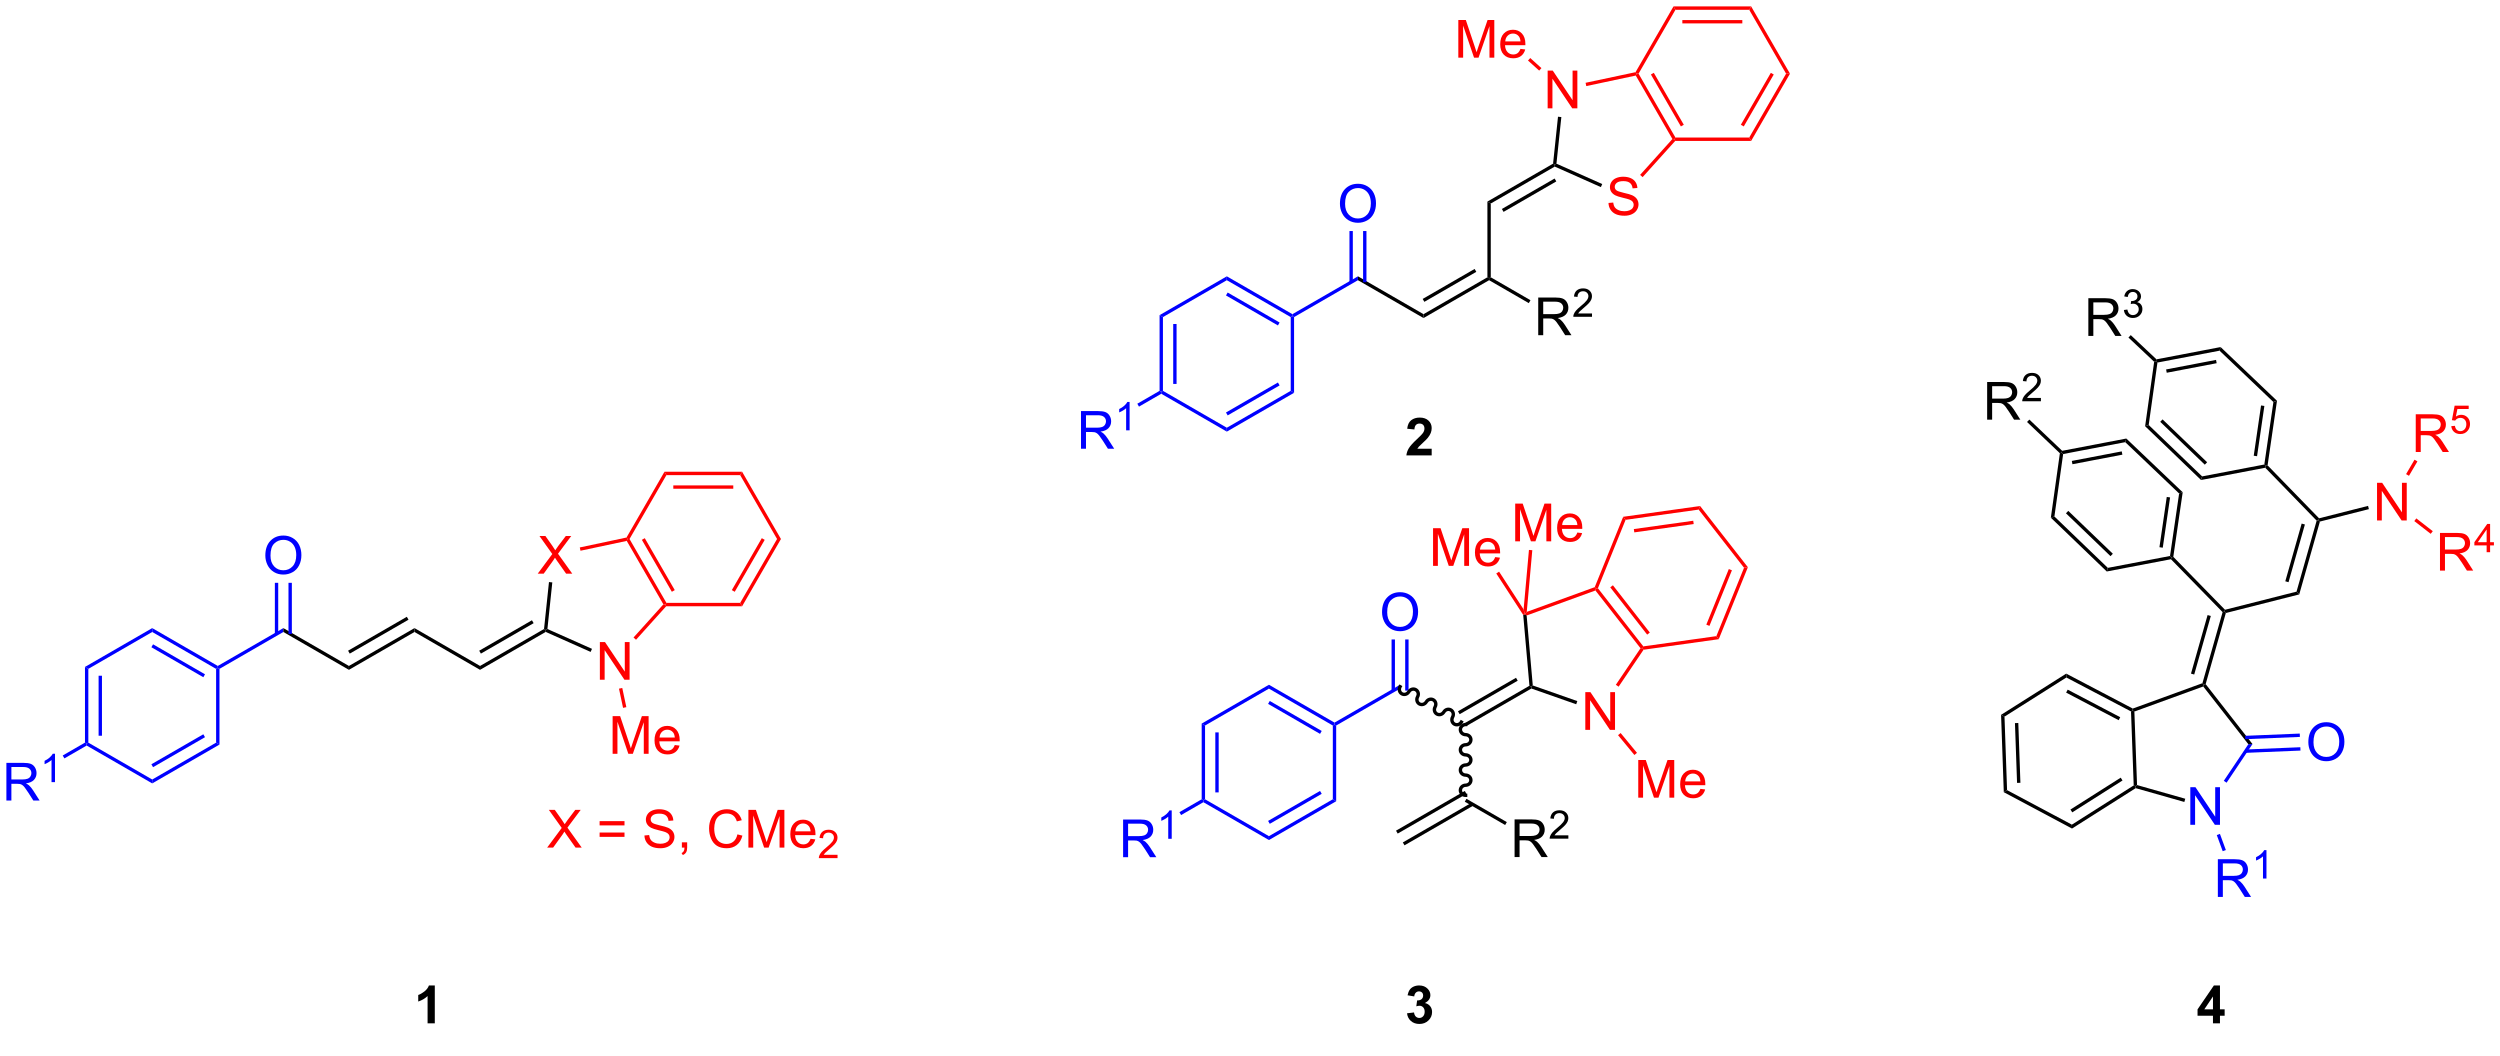 <?xml version="1.0" encoding="UTF-8"?>
<!DOCTYPE svg PUBLIC '-//W3C//DTD SVG 1.0//EN'
          'http://www.w3.org/TR/2001/REC-SVG-20010904/DTD/svg10.dtd'>
<svg stroke-dasharray="none" shape-rendering="auto" xmlns="http://www.w3.org/2000/svg" font-family="'Dialog'" text-rendering="auto" width="90" fill-opacity="1" color-interpolation="auto" color-rendering="auto" preserveAspectRatio="xMidYMid meet" font-size="12px" viewBox="0 0 90 38" fill="black" xmlns:xlink="http://www.w3.org/1999/xlink" stroke="black" image-rendering="auto" stroke-miterlimit="10" stroke-linecap="square" stroke-linejoin="miter" font-style="normal" stroke-width="1" height="38" stroke-dashoffset="0" font-weight="normal" stroke-opacity="1"
><!--Generated by the Batik Graphics2D SVG Generator--><defs id="genericDefs"
  /><g
  ><defs id="defs1"
    ><clipPath clipPathUnits="userSpaceOnUse" id="clipPath1"
      ><path d="M3.005 0.646 L393.664 0.646 L393.664 161.629 L3.005 161.629 L3.005 0.646 Z"
      /></clipPath
      ><clipPath clipPathUnits="userSpaceOnUse" id="clipPath2"
      ><path d="M1.134 18.712 L1.134 175.219 L380.931 175.219 L380.931 18.712 Z"
      /></clipPath
    ></defs
    ><g fill="blue" transform="scale(0.23,0.23) translate(-3.005,-0.646) matrix(1.029,0,0,1.029,1.839,-18.601)" stroke="blue"
    ><path d="M334.303 144.168 L334.303 138.441 L335.081 138.441 L338.089 142.936 L338.089 138.441 L338.816 138.441 L338.816 144.168 L338.037 144.168 L335.029 139.668 L335.029 144.168 L334.303 144.168 Z" stroke="none" clip-path="url(#clipPath2)"
    /></g
    ><g fill="blue" transform="matrix(0.237,0,0,0.237,-0.269,-4.434)" stroke="blue"
    ><path d="M351.769 131.451 Q351.769 130.024 352.535 129.219 Q353.3 128.412 354.511 128.412 Q355.303 128.412 355.938 128.792 Q356.576 129.17 356.91 129.847 Q357.246 130.524 357.246 131.383 Q357.246 132.256 356.894 132.943 Q356.543 133.631 355.897 133.985 Q355.253 134.339 354.506 134.339 Q353.699 134.339 353.061 133.948 Q352.425 133.555 352.097 132.881 Q351.769 132.203 351.769 131.451 ZM352.55 131.461 Q352.55 132.498 353.105 133.094 Q353.662 133.688 354.503 133.688 Q355.358 133.688 355.91 133.086 Q356.464 132.485 356.464 131.381 Q356.464 130.68 356.227 130.159 Q355.99 129.638 355.535 129.352 Q355.082 129.063 354.514 129.063 Q353.709 129.063 353.128 129.618 Q352.55 130.17 352.55 131.461 Z" stroke="none" clip-path="url(#clipPath2)"
    /></g
    ><g fill="red" transform="matrix(0.237,0,0,0.237,-0.269,-4.434)" stroke="red"
    ><path d="M362.203 97.77 L362.203 92.044 L362.981 92.044 L365.989 96.538 L365.989 92.044 L366.716 92.044 L366.716 97.77 L365.937 97.77 L362.929 93.27 L362.929 97.77 L362.203 97.77 Z" stroke="none" clip-path="url(#clipPath2)"
    /></g
    ><g transform="matrix(0.237,0,0,0.237,-0.269,-4.434)"
    ><path d="M318.352 69.733 L318.352 64.006 L320.892 64.006 Q321.657 64.006 322.055 64.16 Q322.454 64.313 322.691 64.704 Q322.93 65.094 322.93 65.568 Q322.93 66.178 322.535 66.597 Q322.142 67.014 321.316 67.126 Q321.618 67.272 321.774 67.412 Q322.105 67.717 322.402 68.173 L323.399 69.733 L322.446 69.733 L321.688 68.54 Q321.355 68.024 321.139 67.751 Q320.925 67.477 320.756 67.368 Q320.587 67.258 320.41 67.217 Q320.282 67.188 319.988 67.188 L319.11 67.188 L319.11 69.733 L318.352 69.733 ZM319.11 66.532 L320.738 66.532 Q321.259 66.532 321.55 66.425 Q321.845 66.318 321.996 66.082 Q322.149 65.844 322.149 65.568 Q322.149 65.162 321.852 64.902 Q321.558 64.639 320.923 64.639 L319.11 64.639 L319.11 66.532 Z" stroke="none" clip-path="url(#clipPath2)"
    /></g
    ><g transform="matrix(0.237,0,0,0.237,-0.269,-4.434)"
    ><path d="M323.752 65.798 L324.279 65.727 Q324.371 66.177 324.587 66.374 Q324.806 66.571 325.121 66.571 Q325.492 66.571 325.748 66.313 Q326.005 66.055 326.005 65.675 Q326.005 65.311 325.767 65.077 Q325.531 64.841 325.164 64.841 Q325.015 64.841 324.793 64.899 L324.851 64.436 Q324.904 64.442 324.935 64.442 Q325.273 64.442 325.543 64.266 Q325.812 64.091 325.812 63.724 Q325.812 63.434 325.615 63.245 Q325.419 63.054 325.109 63.054 Q324.8 63.054 324.595 63.247 Q324.39 63.44 324.332 63.827 L323.804 63.733 Q323.902 63.202 324.244 62.911 Q324.587 62.62 325.097 62.62 Q325.449 62.62 325.744 62.77 Q326.041 62.921 326.197 63.182 Q326.353 63.442 326.353 63.735 Q326.353 64.014 326.203 64.243 Q326.054 64.472 325.761 64.606 Q326.142 64.694 326.353 64.972 Q326.564 65.247 326.564 65.663 Q326.564 66.225 326.154 66.618 Q325.744 67.009 325.117 67.009 Q324.552 67.009 324.177 66.673 Q323.804 66.335 323.752 65.798 Z" stroke="none" clip-path="url(#clipPath2)"
    /></g
    ><g transform="matrix(0.237,0,0,0.237,-0.269,-4.434)"
    ><path d="M329.626 82.415 L329.272 82.782 L336.041 89.292 L336.395 88.924 L329.626 82.415 ZM327.519 83.266 L326.977 83.453 L335.471 91.622 L335.635 91.072 L327.519 83.266 Z" stroke="none" clip-path="url(#clipPath2)"
    /></g
    ><g transform="matrix(0.237,0,0,0.237,-0.269,-4.434)"
    ><path d="M345.082 89.267 L335.635 91.072 L335.471 91.622 L345.221 89.76 L345.308 89.484 L345.082 89.267 Z" stroke="none" clip-path="url(#clipPath2)"
    /></g
    ><g transform="matrix(0.237,0,0,0.237,-0.269,-4.434)"
    ><path d="M345.579 89.396 L345.308 89.484 L345.082 89.267 L346.463 79.773 L347.006 79.586 ZM343.979 88.007 L345.09 80.372 L344.585 80.298 L343.474 87.934 Z" stroke="none" clip-path="url(#clipPath2)"
    /></g
    ><g transform="matrix(0.237,0,0,0.237,-0.269,-4.434)"
    ><path d="M347.006 79.586 L346.463 79.773 L338.281 71.977 L338.443 71.427 Z" stroke="none" clip-path="url(#clipPath2)"
    /></g
    ><g transform="matrix(0.237,0,0,0.237,-0.269,-4.434)"
    ><path d="M338.443 71.427 L338.281 71.977 L328.848 73.781 L328.62 73.565 L328.7 73.29 ZM337.747 73.377 L330.163 74.828 L330.259 75.329 L337.843 73.879 Z" stroke="none" clip-path="url(#clipPath2)"
    /></g
    ><g transform="matrix(0.237,0,0,0.237,-0.269,-4.434)"
    ><path d="M328.62 73.565 L328.349 73.66 L326.977 83.453 L327.519 83.266 L328.848 73.781 L328.62 73.565 Z" stroke="none" clip-path="url(#clipPath2)"
    /></g
    ><g transform="matrix(0.237,0,0,0.237,-0.269,-4.434)"
    ><path d="M312.655 97.349 L313.196 97.162 L321.312 104.967 L321.149 105.518 ZM314.95 96.678 L321.718 103.188 L322.072 102.82 L315.303 96.31 Z" stroke="none" clip-path="url(#clipPath2)"
    /></g
    ><g transform="matrix(0.237,0,0,0.237,-0.269,-4.434)"
    ><path d="M321.149 105.518 L321.312 104.967 L330.759 103.163 L330.986 103.379 L330.899 103.656 Z" stroke="none" clip-path="url(#clipPath2)"
    /></g
    ><g transform="matrix(0.237,0,0,0.237,-0.269,-4.434)"
    ><path d="M331.256 103.291 L330.986 103.379 L330.759 103.163 L332.141 93.669 L332.684 93.481 ZM329.656 101.903 L330.767 94.267 L330.262 94.194 L329.151 101.829 Z" stroke="none" clip-path="url(#clipPath2)"
    /></g
    ><g transform="matrix(0.237,0,0,0.237,-0.269,-4.434)"
    ><path d="M332.684 93.481 L332.141 93.669 L323.958 85.873 L324.12 85.322 Z" stroke="none" clip-path="url(#clipPath2)"
    /></g
    ><g transform="matrix(0.237,0,0,0.237,-0.269,-4.434)"
    ><path d="M324.12 85.322 L323.958 85.873 L314.525 87.677 L314.298 87.461 L314.378 87.185 ZM323.425 87.273 L315.84 88.723 L315.936 89.225 L323.52 87.774 Z" stroke="none" clip-path="url(#clipPath2)"
    /></g
    ><g transform="matrix(0.237,0,0,0.237,-0.269,-4.434)"
    ><path d="M314.027 87.555 L314.298 87.461 L314.525 87.677 L313.196 97.162 L312.655 97.349 Z" stroke="none" clip-path="url(#clipPath2)"
    /></g
    ><g transform="matrix(0.237,0,0,0.237,-0.269,-4.434)"
    ><path d="M324.833 126.775 L325.083 126.618 L325.344 126.794 L325.75 137.958 L325.502 138.153 L325.242 138.016 Z" stroke="none" clip-path="url(#clipPath2)"
    /></g
    ><g transform="matrix(0.237,0,0,0.237,-0.269,-4.434)"
    ><path d="M325.542 138.43 L325.502 138.153 L325.75 137.958 L333.072 140.036 L332.933 140.527 Z" stroke="none" clip-path="url(#clipPath2)"
    /></g
    ><g fill="blue" transform="matrix(0.237,0,0,0.237,-0.269,-4.434)" stroke="blue"
    ><path d="M339.352 137.598 L338.928 137.314 L342.656 131.752 L343.286 131.729 Z" stroke="none" clip-path="url(#clipPath2)"
    /></g
    ><g transform="matrix(0.237,0,0,0.237,-0.269,-4.434)"
    ><path d="M343.286 131.729 L342.656 131.752 L335.803 122.985 L335.89 122.682 L336.171 122.627 Z" stroke="none" clip-path="url(#clipPath2)"
    /></g
    ><g transform="matrix(0.237,0,0,0.237,-0.269,-4.434)"
    ><path d="M335.68 122.487 L335.89 122.682 L335.803 122.985 L325.344 126.794 L325.083 126.618 L325.101 126.339 Z" stroke="none" clip-path="url(#clipPath2)"
    /></g
    ><g transform="matrix(0.237,0,0,0.237,-0.269,-4.434)"
    ><path d="M305.095 127.291 L305.615 127.566 L306.007 138.728 L305.508 139.04 ZM307.203 128.548 L307.523 137.632 L308.033 137.614 L307.713 128.53 Z" stroke="none" clip-path="url(#clipPath2)"
    /></g
    ><g transform="matrix(0.237,0,0,0.237,-0.269,-4.434)"
    ><path d="M305.508 139.04 L306.007 138.728 L315.849 143.973 L315.871 144.563 Z" stroke="none" clip-path="url(#clipPath2)"
    /></g
    ><g transform="matrix(0.237,0,0,0.237,-0.269,-4.434)"
    ><path d="M315.871 144.563 L315.849 143.973 L325.242 138.016 L325.502 138.153 L325.542 138.43 ZM315.907 142.107 L323.542 137.264 L323.269 136.834 L315.634 141.676 Z" stroke="none" clip-path="url(#clipPath2)"
    /></g
    ><g transform="matrix(0.237,0,0,0.237,-0.269,-4.434)"
    ><path d="M325.101 126.339 L325.083 126.618 L324.833 126.775 L315.012 121.62 L314.989 121.031 ZM323.196 127.654 L315.215 123.465 L314.978 123.916 L322.959 128.106 Z" stroke="none" clip-path="url(#clipPath2)"
    /></g
    ><g transform="matrix(0.237,0,0,0.237,-0.269,-4.434)"
    ><path d="M314.989 121.031 L315.012 121.62 L305.615 127.566 L305.095 127.291 Z" stroke="none" clip-path="url(#clipPath2)"
    /></g
    ><g fill="blue" transform="matrix(0.237,0,0,0.237,-0.269,-4.434)" stroke="blue"
    ><path d="M342.265 133.065 L350.574 132.722 L350.553 132.212 L342.244 132.555 ZM342.194 130.988 L350.488 130.646 L350.467 130.136 L342.173 130.478 Z" stroke="none" clip-path="url(#clipPath2)"
    /></g
    ><g transform="matrix(0.237,0,0,0.237,-0.269,-4.434)"
    ><path d="M336.171 122.627 L335.89 122.682 L335.68 122.487 L338.744 111.688 L339.029 111.616 L339.235 111.827 ZM334.433 121.168 L336.956 112.274 L336.465 112.135 L333.942 121.029 Z" stroke="none" clip-path="url(#clipPath2)"
    /></g
    ><g transform="matrix(0.237,0,0,0.237,-0.269,-4.434)"
    ><path d="M339.235 111.827 L339.029 111.616 L339.109 111.332 L349.974 108.578 L350.385 109 Z" stroke="none" clip-path="url(#clipPath2)"
    /></g
    ><g transform="matrix(0.237,0,0,0.237,-0.269,-4.434)"
    ><path d="M339.109 111.332 L339.029 111.616 L338.744 111.688 L330.899 103.656 L330.986 103.379 L331.256 103.291 Z" stroke="none" clip-path="url(#clipPath2)"
    /></g
    ><g transform="matrix(0.237,0,0,0.237,-0.269,-4.434)"
    ><path d="M350.385 109 L349.974 108.578 L353.033 97.795 L353.318 97.723 L353.524 97.934 ZM348.759 107.145 L351.246 98.378 L350.755 98.239 L348.268 107.005 Z" stroke="none" clip-path="url(#clipPath2)"
    /></g
    ><g transform="matrix(0.237,0,0,0.237,-0.269,-4.434)"
    ><path d="M353.524 97.934 L353.318 97.723 L353.399 97.439 L360.84 95.552 L360.965 96.047 Z" stroke="none" clip-path="url(#clipPath2)"
    /></g
    ><g transform="matrix(0.237,0,0,0.237,-0.269,-4.434)"
    ><path d="M353.399 97.439 L353.318 97.723 L353.033 97.795 L345.221 89.76 L345.308 89.484 L345.579 89.396 Z" stroke="none" clip-path="url(#clipPath2)"
    /></g
    ><g transform="matrix(0.237,0,0,0.237,-0.269,-4.434)"
    ><path d="M328.7 73.29 L328.62 73.565 L328.349 73.66 L324.443 69.984 L324.793 69.613 Z" stroke="none" clip-path="url(#clipPath2)"
    /></g
    ><g fill="red" transform="matrix(0.237,0,0,0.237,-0.269,-4.434)" stroke="red"
    ><path d="M368.084 87.365 L368.084 81.638 L370.623 81.638 Q371.389 81.638 371.787 81.792 Q372.185 81.945 372.422 82.336 Q372.662 82.727 372.662 83.2 Q372.662 83.81 372.266 84.229 Q371.873 84.646 371.047 84.758 Q371.349 84.904 371.506 85.044 Q371.836 85.349 372.133 85.805 L373.131 87.365 L372.178 87.365 L371.42 86.172 Q371.086 85.656 370.87 85.383 Q370.657 85.109 370.488 85 Q370.318 84.891 370.141 84.849 Q370.014 84.82 369.719 84.82 L368.842 84.82 L368.842 87.365 L368.084 87.365 ZM368.842 84.164 L370.469 84.164 Q370.99 84.164 371.282 84.057 Q371.576 83.95 371.727 83.713 Q371.881 83.477 371.881 83.2 Q371.881 82.794 371.584 82.534 Q371.29 82.271 370.654 82.271 L368.842 82.271 L368.842 84.164 Z" stroke="none" clip-path="url(#clipPath2)"
    /></g
    ><g fill="red" transform="matrix(0.237,0,0,0.237,-0.269,-4.434)" stroke="red"
    ><path d="M373.481 83.439 L374.034 83.393 Q374.096 83.797 374.319 84 Q374.543 84.203 374.86 84.203 Q375.241 84.203 375.504 83.916 Q375.768 83.629 375.768 83.154 Q375.768 82.703 375.514 82.443 Q375.262 82.182 374.852 82.182 Q374.596 82.182 374.391 82.299 Q374.186 82.414 374.069 82.598 L373.575 82.533 L373.991 80.328 L376.125 80.328 L376.125 80.832 L374.413 80.832 L374.18 81.986 Q374.567 81.717 374.993 81.717 Q375.555 81.717 375.942 82.108 Q376.329 82.496 376.329 83.108 Q376.329 83.692 375.989 84.115 Q375.575 84.639 374.86 84.639 Q374.274 84.639 373.903 84.311 Q373.534 83.981 373.481 83.439 Z" stroke="none" clip-path="url(#clipPath2)"
    /></g
    ><g fill="red" transform="matrix(0.237,0,0,0.237,-0.269,-4.434)" stroke="red"
    ><path d="M367.056 90.983 L366.616 90.725 L367.898 88.535 L368.338 88.793 Z" stroke="none" clip-path="url(#clipPath2)"
    /></g
    ><g fill="red" transform="matrix(0.237,0,0,0.237,-0.269,-4.434)" stroke="red"
    ><path d="M371.765 105.384 L371.765 99.657 L374.304 99.657 Q375.07 99.657 375.468 99.811 Q375.867 99.965 376.104 100.355 Q376.343 100.746 376.343 101.22 Q376.343 101.829 375.947 102.249 Q375.554 102.665 374.729 102.777 Q375.031 102.923 375.187 103.064 Q375.518 103.368 375.815 103.824 L376.812 105.384 L375.859 105.384 L375.101 104.191 Q374.768 103.676 374.551 103.402 Q374.338 103.129 374.169 103.019 Q374 102.91 373.822 102.868 Q373.695 102.84 373.401 102.84 L372.523 102.84 L372.523 105.384 L371.765 105.384 ZM372.523 102.183 L374.151 102.183 Q374.671 102.183 374.963 102.077 Q375.257 101.97 375.408 101.733 Q375.562 101.496 375.562 101.22 Q375.562 100.814 375.265 100.553 Q374.971 100.29 374.335 100.29 L372.523 100.29 L372.523 102.183 Z" stroke="none" clip-path="url(#clipPath2)"
    /></g
    ><g fill="red" transform="matrix(0.237,0,0,0.237,-0.269,-4.434)" stroke="red"
    ><path d="M378.852 102.584 L378.852 101.555 L376.988 101.555 L376.988 101.072 L378.949 98.289 L379.379 98.289 L379.379 101.072 L379.959 101.072 L379.959 101.555 L379.379 101.555 L379.379 102.584 L378.852 102.584 ZM378.852 101.072 L378.852 99.135 L377.508 101.072 L378.852 101.072 Z" stroke="none" clip-path="url(#clipPath2)"
    /></g
    ><g fill="red" transform="matrix(0.237,0,0,0.237,-0.269,-4.434)" stroke="red"
    ><path d="M367.862 97.857 L368.175 97.454 L370.67 99.395 L370.357 99.797 Z" stroke="none" clip-path="url(#clipPath2)"
    /></g
    ><g fill="blue" transform="matrix(0.237,0,0,0.237,-0.269,-4.434)" stroke="blue"
    ><path d="M338.024 154.952 L338.024 149.225 L340.563 149.225 Q341.329 149.225 341.727 149.379 Q342.126 149.533 342.363 149.923 Q342.602 150.314 342.602 150.788 Q342.602 151.397 342.206 151.817 Q341.813 152.233 340.988 152.345 Q341.29 152.491 341.446 152.632 Q341.777 152.936 342.074 153.392 L343.071 154.952 L342.118 154.952 L341.36 153.759 Q341.027 153.244 340.81 152.97 Q340.597 152.697 340.428 152.587 Q340.258 152.478 340.081 152.436 Q339.954 152.408 339.659 152.408 L338.782 152.408 L338.782 154.952 L338.024 154.952 ZM338.782 151.751 L340.409 151.751 Q340.93 151.751 341.222 151.645 Q341.516 151.538 341.667 151.301 Q341.821 151.064 341.821 150.788 Q341.821 150.382 341.524 150.121 Q341.23 149.858 340.594 149.858 L338.782 149.858 L338.782 151.751 Z" stroke="none" clip-path="url(#clipPath2)"
    /></g
    ><g fill="blue" transform="matrix(0.237,0,0,0.237,-0.269,-4.434)" stroke="blue"
    ><path d="M345.407 152.152 L344.88 152.152 L344.88 148.791 Q344.689 148.972 344.38 149.154 Q344.072 149.336 343.825 149.427 L343.825 148.918 Q344.267 148.709 344.597 148.414 Q344.929 148.117 345.068 147.839 L345.407 147.839 L345.407 152.152 Z" stroke="none" clip-path="url(#clipPath2)"
    /></g
    ><g fill="blue" transform="matrix(0.237,0,0,0.237,-0.269,-4.434)" stroke="blue"
    ><path d="M337.862 145.556 L338.341 145.38 L339.24 147.83 L338.761 148.006 Z" stroke="none" clip-path="url(#clipPath2)"
    /></g
    ><g transform="matrix(0.237,0,0,0.237,-0.269,-4.434)"
    ><path d="M302.98 82.46 L302.98 76.734 L305.519 76.734 Q306.284 76.734 306.683 76.888 Q307.081 77.041 307.318 77.432 Q307.558 77.823 307.558 78.296 Q307.558 78.906 307.162 79.325 Q306.769 79.742 305.943 79.854 Q306.245 80 306.402 80.14 Q306.732 80.445 307.029 80.901 L308.027 82.46 L307.074 82.46 L306.316 81.268 Q305.982 80.752 305.766 80.479 Q305.553 80.205 305.383 80.096 Q305.214 79.987 305.037 79.945 Q304.909 79.916 304.615 79.916 L303.738 79.916 L303.738 82.46 L302.98 82.46 ZM303.738 79.26 L305.365 79.26 Q305.886 79.26 306.178 79.153 Q306.472 79.046 306.623 78.809 Q306.777 78.573 306.777 78.296 Q306.777 77.89 306.48 77.63 Q306.185 77.367 305.55 77.367 L303.738 77.367 L303.738 79.26 Z" stroke="none" clip-path="url(#clipPath2)"
    /></g
    ><g transform="matrix(0.237,0,0,0.237,-0.269,-4.434)"
    ><path d="M311.148 79.153 L311.148 79.66 L308.308 79.66 Q308.303 79.469 308.371 79.293 Q308.478 79.004 308.717 78.723 Q308.957 78.442 309.408 78.073 Q310.107 77.498 310.353 77.162 Q310.599 76.826 310.599 76.528 Q310.599 76.215 310.375 76 Q310.152 75.784 309.791 75.784 Q309.41 75.784 309.182 76.012 Q308.953 76.241 308.951 76.645 L308.408 76.59 Q308.465 75.983 308.828 75.666 Q309.191 75.348 309.803 75.348 Q310.422 75.348 310.781 75.692 Q311.142 76.034 311.142 76.539 Q311.142 76.797 311.037 77.047 Q310.932 77.295 310.685 77.571 Q310.441 77.846 309.873 78.326 Q309.398 78.725 309.264 78.868 Q309.129 79.01 309.041 79.153 L311.148 79.153 Z" stroke="none" clip-path="url(#clipPath2)"
    /></g
    ><g transform="matrix(0.237,0,0,0.237,-0.269,-4.434)"
    ><path d="M314.378 87.185 L314.298 87.461 L314.027 87.555 L309.039 82.809 L309.39 82.44 Z" stroke="none" clip-path="url(#clipPath2)"
    /></g
    ><g fill="blue" transform="matrix(0.237,0,0,0.237,-0.269,-4.434)" stroke="blue"
    ><path d="M14.043 120.014 L14.553 120.309 L14.553 131.514 L14.298 131.661 L14.043 131.514 ZM16.113 121.356 L16.113 130.466 L16.623 130.466 L16.623 121.356 Z" stroke="none" clip-path="url(#clipPath2)"
    /></g
    ><g fill="blue" transform="matrix(0.237,0,0,0.237,-0.269,-4.434)" stroke="blue"
    ><path d="M14.298 131.956 L14.298 131.661 L14.553 131.514 L24.258 137.117 L24.258 137.706 Z" stroke="none" clip-path="url(#clipPath2)"
    /></g
    ><g fill="blue" transform="matrix(0.237,0,0,0.237,-0.269,-4.434)" stroke="blue"
    ><path d="M24.258 137.706 L24.258 137.117 L33.962 131.514 L34.472 131.809 ZM24.385 135.242 L32.275 130.687 L32.019 130.245 L24.13 134.8 Z" stroke="none" clip-path="url(#clipPath2)"
    /></g
    ><g fill="blue" transform="matrix(0.237,0,0,0.237,-0.269,-4.434)" stroke="blue"
    ><path d="M34.472 131.809 L33.962 131.514 L33.962 120.309 L34.217 120.161 L34.472 120.309 Z" stroke="none" clip-path="url(#clipPath2)"
    /></g
    ><g fill="blue" transform="matrix(0.237,0,0,0.237,-0.269,-4.434)" stroke="blue"
    ><path d="M34.217 119.867 L34.217 120.161 L33.962 120.309 L24.258 114.706 L24.258 114.117 ZM32.275 121.135 L24.385 116.581 L24.13 117.022 L32.019 121.577 Z" stroke="none" clip-path="url(#clipPath2)"
    /></g
    ><g fill="blue" transform="matrix(0.237,0,0,0.237,-0.269,-4.434)" stroke="blue"
    ><path d="M24.258 114.117 L24.258 114.706 L14.553 120.309 L14.043 120.014 Z" stroke="none" clip-path="url(#clipPath2)"
    /></g
    ><g fill="blue" transform="matrix(0.237,0,0,0.237,-0.269,-4.434)" stroke="blue"
    ><path d="M34.472 120.309 L34.217 120.161 L34.217 119.867 L44.176 114.117 L44.176 114.706 Z" stroke="none" clip-path="url(#clipPath2)"
    /></g
    ><g transform="matrix(0.237,0,0,0.237,-0.269,-4.434)"
    ><path d="M44.176 114.706 L44.176 114.117 L54.136 119.867 L54.136 120.456 Z" stroke="none" clip-path="url(#clipPath2)"
    /></g
    ><g fill="blue" transform="matrix(0.237,0,0,0.237,-0.269,-4.434)" stroke="blue"
    ><path d="M41.439 103.097 Q41.439 101.67 42.205 100.865 Q42.971 100.058 44.181 100.058 Q44.973 100.058 45.608 100.438 Q46.246 100.816 46.58 101.493 Q46.916 102.17 46.916 103.029 Q46.916 103.902 46.564 104.589 Q46.213 105.277 45.567 105.631 Q44.924 105.985 44.176 105.985 Q43.369 105.985 42.731 105.595 Q42.096 105.201 41.767 104.527 Q41.439 103.85 41.439 103.097 ZM42.221 103.108 Q42.221 104.144 42.775 104.74 Q43.333 105.334 44.174 105.334 Q45.028 105.334 45.58 104.733 Q46.135 104.131 46.135 103.027 Q46.135 102.326 45.898 101.806 Q45.661 101.285 45.205 100.998 Q44.752 100.709 44.184 100.709 Q43.379 100.709 42.799 101.264 Q42.221 101.816 42.221 103.108 Z" stroke="none" clip-path="url(#clipPath2)"
    /></g
    ><g fill="blue" transform="matrix(0.237,0,0,0.237,-0.269,-4.434)" stroke="blue"
    ><path d="M45.466 115.009 L45.466 107.238 L44.956 107.238 L44.956 115.009 ZM43.396 115.009 L43.396 107.238 L42.886 107.238 L42.886 115.009 Z" stroke="none" clip-path="url(#clipPath2)"
    /></g
    ><g transform="matrix(0.237,0,0,0.237,-0.269,-4.434)"
    ><path d="M54.136 120.456 L54.136 119.867 L64.095 114.117 L64.095 114.706 ZM54.263 117.992 L63.187 112.84 L62.932 112.398 L54.008 117.55 Z" stroke="none" clip-path="url(#clipPath2)"
    /></g
    ><g transform="matrix(0.237,0,0,0.237,-0.269,-4.434)"
    ><path d="M64.095 114.706 L64.095 114.117 L74.054 119.867 L74.054 120.456 Z" stroke="none" clip-path="url(#clipPath2)"
    /></g
    ><g transform="matrix(0.237,0,0,0.237,-0.269,-4.434)"
    ><path d="M74.054 120.456 L74.054 119.867 L83.773 114.255 L84.013 114.411 L84.028 114.697 ZM74.182 117.992 L82.193 113.367 L81.937 112.925 L73.927 117.55 Z" stroke="none" clip-path="url(#clipPath2)"
    /></g
    ><g fill="red" transform="matrix(0.237,0,0,0.237,-0.269,-4.434)" stroke="red"
    ><path d="M92.254 121.964 L92.254 116.237 L93.032 116.237 L96.04 120.732 L96.04 116.237 L96.767 116.237 L96.767 121.964 L95.988 121.964 L92.98 117.464 L92.98 121.964 L92.254 121.964 Z" stroke="none" clip-path="url(#clipPath2)"
    /></g
    ><g fill="red" transform="matrix(0.237,0,0,0.237,-0.269,-4.434)" stroke="red"
    ><path d="M82.814 105.849 L85.028 102.865 L83.075 100.123 L83.978 100.123 L85.018 101.591 Q85.341 102.047 85.478 102.295 Q85.669 101.982 85.932 101.641 L87.083 100.123 L87.908 100.123 L85.895 102.821 L88.064 105.849 L87.127 105.849 L85.684 103.805 Q85.564 103.63 85.434 103.422 Q85.244 103.735 85.161 103.852 L83.723 105.849 L82.814 105.849 Z" stroke="none" clip-path="url(#clipPath2)"
    /></g
    ><g transform="matrix(0.237,0,0,0.237,-0.269,-4.434)"
    ><path d="M84.028 114.697 L84.013 114.411 L84.287 114.254 L91.057 117.268 L90.85 117.734 Z" stroke="none" clip-path="url(#clipPath2)"
    /></g
    ><g fill="red" transform="matrix(0.237,0,0,0.237,-0.269,-4.434)" stroke="red"
    ><path d="M97.746 115.887 L97.366 115.545 L101.901 110.51 L102.214 110.543 L102.328 110.798 Z" stroke="none" clip-path="url(#clipPath2)"
    /></g
    ><g fill="red" transform="matrix(0.237,0,0,0.237,-0.269,-4.434)" stroke="red"
    ><path d="M102.362 110.287 L102.214 110.543 L101.901 110.51 L96.336 100.871 L96.464 100.583 L96.759 100.583 ZM103.63 108.345 L99.075 100.456 L98.633 100.711 L103.188 108.6 Z" stroke="none" clip-path="url(#clipPath2)"
    /></g
    ><g fill="red" transform="matrix(0.237,0,0,0.237,-0.269,-4.434)" stroke="red"
    ><path d="M96.3 100.357 L96.464 100.583 L96.336 100.871 L89.311 102.365 L89.205 101.865 Z" stroke="none" clip-path="url(#clipPath2)"
    /></g
    ><g transform="matrix(0.237,0,0,0.237,-0.269,-4.434)"
    ><path d="M84.523 107.123 L85.03 107.176 L84.287 114.254 L84.013 114.411 L83.773 114.255 Z" stroke="none" clip-path="url(#clipPath2)"
    /></g
    ><g fill="red" transform="matrix(0.237,0,0,0.237,-0.269,-4.434)" stroke="red"
    ><path d="M102.328 110.798 L102.214 110.543 L102.362 110.287 L113.567 110.287 L113.862 110.798 Z" stroke="none" clip-path="url(#clipPath2)"
    /></g
    ><g fill="red" transform="matrix(0.237,0,0,0.237,-0.269,-4.434)" stroke="red"
    ><path d="M113.862 110.798 L113.567 110.287 L119.17 100.583 L119.759 100.583 ZM112.74 108.6 L117.295 100.711 L116.853 100.456 L112.298 108.345 Z" stroke="none" clip-path="url(#clipPath2)"
    /></g
    ><g fill="red" transform="matrix(0.237,0,0,0.237,-0.269,-4.434)" stroke="red"
    ><path d="M119.759 100.583 L119.17 100.583 L113.567 90.879 L113.862 90.369 Z" stroke="none" clip-path="url(#clipPath2)"
    /></g
    ><g fill="red" transform="matrix(0.237,0,0,0.237,-0.269,-4.434)" stroke="red"
    ><path d="M113.862 90.369 L113.567 90.879 L102.362 90.879 L102.067 90.369 ZM112.519 92.439 L103.409 92.439 L103.409 92.949 L112.519 92.949 Z" stroke="none" clip-path="url(#clipPath2)"
    /></g
    ><g fill="red" transform="matrix(0.237,0,0,0.237,-0.269,-4.434)" stroke="red"
    ><path d="M102.067 90.369 L102.362 90.879 L96.759 100.583 L96.464 100.583 L96.3 100.357 Z" stroke="none" clip-path="url(#clipPath2)"
    /></g
    ><g fill="red" transform="matrix(0.237,0,0,0.237,-0.269,-4.434)" stroke="red"
    ><path d="M94.192 133.213 L94.192 127.486 L95.332 127.486 L96.689 131.541 Q96.876 132.106 96.962 132.387 Q97.059 132.075 97.267 131.47 L98.637 127.486 L99.658 127.486 L99.658 133.213 L98.926 133.213 L98.926 128.418 L97.262 133.213 L96.579 133.213 L94.923 128.338 L94.923 133.213 L94.192 133.213 ZM103.629 131.877 L104.356 131.965 Q104.184 132.603 103.718 132.955 Q103.254 133.306 102.533 133.306 Q101.621 133.306 101.087 132.746 Q100.556 132.184 100.556 131.173 Q100.556 130.127 101.095 129.548 Q101.634 128.97 102.493 128.97 Q103.324 128.97 103.85 129.538 Q104.379 130.103 104.379 131.129 Q104.379 131.192 104.376 131.317 L101.283 131.317 Q101.322 132.002 101.668 132.366 Q102.017 132.728 102.535 132.728 Q102.923 132.728 103.197 132.525 Q103.47 132.322 103.629 131.877 ZM101.322 130.738 L103.637 130.738 Q103.59 130.215 103.371 129.955 Q103.035 129.548 102.501 129.548 Q102.017 129.548 101.686 129.874 Q101.356 130.197 101.322 130.738 Z" stroke="none" clip-path="url(#clipPath2)"
    /></g
    ><g fill="red" transform="matrix(0.237,0,0,0.237,-0.269,-4.434)" stroke="red"
    ><path d="M95.157 123.317 L95.656 123.211 L96.276 126.125 L95.776 126.231 Z" stroke="none" clip-path="url(#clipPath2)"
    /></g
    ><g fill="red" transform="matrix(0.237,0,0,0.237,-0.269,-4.434)" stroke="red"
    ><path d="M84.247 147.457 L86.461 144.472 L84.508 141.73 L85.411 141.73 L86.451 143.199 Q86.773 143.655 86.911 143.902 Q87.102 143.59 87.365 143.249 L88.516 141.73 L89.341 141.73 L87.328 144.428 L89.497 147.457 L88.56 147.457 L87.117 145.412 Q86.997 145.238 86.867 145.03 Q86.677 145.342 86.594 145.459 L85.156 147.457 L84.247 147.457 ZM95.996 144.09 L92.215 144.09 L92.215 143.433 L95.996 143.433 L95.996 144.09 ZM95.996 145.827 L92.215 145.827 L92.215 145.17 L95.996 145.17 L95.996 145.827 ZM99.023 145.616 L99.74 145.553 Q99.789 145.983 99.974 146.259 Q100.161 146.535 100.552 146.704 Q100.943 146.874 101.43 146.874 Q101.865 146.874 102.195 146.746 Q102.529 146.616 102.69 146.392 Q102.852 146.168 102.852 145.902 Q102.852 145.631 102.695 145.431 Q102.539 145.23 102.18 145.092 Q101.951 145.004 101.161 144.814 Q100.372 144.624 100.055 144.457 Q99.646 144.241 99.443 143.923 Q99.242 143.605 99.242 143.209 Q99.242 142.777 99.487 142.399 Q99.734 142.022 100.206 141.827 Q100.68 141.631 101.258 141.631 Q101.896 141.631 102.38 141.837 Q102.867 142.043 103.128 142.441 Q103.391 142.84 103.411 143.342 L102.685 143.397 Q102.625 142.855 102.286 142.579 Q101.951 142.301 101.289 142.301 Q100.602 142.301 100.286 142.553 Q99.974 142.803 99.974 143.16 Q99.974 143.467 100.195 143.668 Q100.414 143.866 101.338 144.077 Q102.263 144.285 102.607 144.441 Q103.107 144.67 103.344 145.024 Q103.583 145.379 103.583 145.84 Q103.583 146.295 103.32 146.702 Q103.06 147.105 102.568 147.332 Q102.078 147.556 101.466 147.556 Q100.688 147.556 100.161 147.329 Q99.638 147.1 99.338 146.647 Q99.039 146.191 99.023 145.616 ZM104.711 147.457 L104.711 146.655 L105.513 146.655 L105.513 147.457 Q105.513 147.899 105.357 148.17 Q105.201 148.441 104.859 148.59 L104.664 148.29 Q104.888 148.191 104.992 148.001 Q105.099 147.814 105.109 147.457 L104.711 147.457 ZM113.148 145.449 L113.906 145.639 Q113.669 146.574 113.049 147.066 Q112.43 147.556 111.536 147.556 Q110.609 147.556 110.029 147.178 Q109.451 146.801 109.146 146.087 Q108.844 145.371 108.844 144.551 Q108.844 143.655 109.185 142.991 Q109.529 142.324 110.159 141.978 Q110.789 141.631 111.547 141.631 Q112.406 141.631 112.992 142.069 Q113.578 142.506 113.81 143.301 L113.062 143.475 Q112.865 142.85 112.484 142.566 Q112.107 142.28 111.531 142.28 Q110.872 142.28 110.427 142.597 Q109.984 142.912 109.805 143.446 Q109.625 143.98 109.625 144.545 Q109.625 145.277 109.838 145.821 Q110.052 146.366 110.5 146.637 Q110.951 146.905 111.474 146.905 Q112.109 146.905 112.549 146.537 Q112.992 146.17 113.148 145.449 ZM114.816 147.457 L114.816 141.73 L115.957 141.73 L117.314 145.785 Q117.501 146.35 117.587 146.631 Q117.684 146.319 117.892 145.715 L119.262 141.73 L120.282 141.73 L120.282 147.457 L119.551 147.457 L119.551 142.662 L117.887 147.457 L117.204 147.457 L115.548 142.582 L115.548 147.457 L114.816 147.457 ZM124.254 146.121 L124.98 146.209 Q124.809 146.847 124.342 147.199 Q123.879 147.551 123.157 147.551 Q122.246 147.551 121.712 146.991 Q121.181 146.428 121.181 145.418 Q121.181 144.371 121.72 143.793 Q122.259 143.215 123.118 143.215 Q123.949 143.215 124.475 143.782 Q125.004 144.347 125.004 145.374 Q125.004 145.436 125.001 145.561 L121.907 145.561 Q121.947 146.246 122.293 146.61 Q122.642 146.972 123.16 146.972 Q123.548 146.972 123.822 146.769 Q124.095 146.566 124.254 146.121 ZM121.947 144.983 L124.262 144.983 Q124.215 144.459 123.996 144.199 Q123.66 143.793 123.126 143.793 Q122.642 143.793 122.311 144.118 Q121.98 144.441 121.947 144.983 Z" stroke="none" clip-path="url(#clipPath2)"
    /></g
    ><g fill="red" transform="matrix(0.237,0,0,0.237,-0.269,-4.434)" stroke="red"
    ><path d="M128.357 148.549 L128.357 149.057 L125.517 149.057 Q125.512 148.865 125.58 148.69 Q125.688 148.4 125.926 148.119 Q126.166 147.838 126.617 147.469 Q127.316 146.895 127.562 146.559 Q127.809 146.223 127.809 145.924 Q127.809 145.612 127.584 145.397 Q127.361 145.18 127 145.18 Q126.619 145.18 126.391 145.408 Q126.162 145.637 126.16 146.041 L125.617 145.987 Q125.674 145.379 126.037 145.063 Q126.4 144.744 127.012 144.744 Q127.631 144.744 127.99 145.088 Q128.351 145.43 128.351 145.936 Q128.351 146.194 128.246 146.444 Q128.141 146.692 127.894 146.967 Q127.65 147.242 127.082 147.723 Q126.607 148.121 126.473 148.264 Q126.338 148.406 126.25 148.549 L128.357 148.549 Z" stroke="none" clip-path="url(#clipPath2)"
    /></g
    ><g fill="blue" transform="matrix(0.237,0,0,0.237,-0.269,-4.434)" stroke="blue"
    ><path d="M2.106 140.311 L2.106 134.585 L4.645 134.585 Q5.411 134.585 5.809 134.738 Q6.208 134.892 6.445 135.283 Q6.684 135.673 6.684 136.147 Q6.684 136.757 6.288 137.176 Q5.895 137.593 5.07 137.704 Q5.372 137.85 5.528 137.991 Q5.859 138.296 6.155 138.751 L7.153 140.311 L6.2 140.311 L5.442 139.119 Q5.109 138.603 4.893 138.329 Q4.679 138.056 4.51 137.947 Q4.34 137.837 4.163 137.796 Q4.036 137.767 3.741 137.767 L2.864 137.767 L2.864 140.311 L2.106 140.311 ZM2.864 137.111 L4.491 137.111 Q5.012 137.111 5.304 137.004 Q5.598 136.897 5.749 136.66 Q5.903 136.423 5.903 136.147 Q5.903 135.741 5.606 135.481 Q5.312 135.218 4.676 135.218 L2.864 135.218 L2.864 137.111 Z" stroke="none" clip-path="url(#clipPath2)"
    /></g
    ><g fill="blue" transform="matrix(0.237,0,0,0.237,-0.269,-4.434)" stroke="blue"
    ><path d="M9.489 137.511 L8.962 137.511 L8.962 134.15 Q8.771 134.332 8.462 134.513 Q8.153 134.695 7.907 134.787 L7.907 134.277 Q8.349 134.068 8.679 133.773 Q9.011 133.476 9.15 133.199 L9.489 133.199 L9.489 137.511 Z" stroke="none" clip-path="url(#clipPath2)"
    /></g
    ><g fill="blue" transform="matrix(0.237,0,0,0.237,-0.269,-4.434)" stroke="blue"
    ><path d="M14.043 131.514 L14.298 131.661 L14.298 131.956 L10.915 133.909 L10.66 133.467 Z" stroke="none" clip-path="url(#clipPath2)"
    /></g
    ><g fill="blue" transform="matrix(0.237,0,0,0.237,-0.269,-4.434)" stroke="blue"
    ><path d="M183.67 128.619 L184.181 128.914 L184.181 140.119 L183.925 140.267 L183.67 140.119 ZM185.74 129.962 L185.74 139.071 L186.251 139.071 L186.251 129.962 Z" stroke="none" clip-path="url(#clipPath2)"
    /></g
    ><g fill="blue" transform="matrix(0.237,0,0,0.237,-0.269,-4.434)" stroke="blue"
    ><path d="M183.925 140.561 L183.925 140.267 L184.181 140.119 L193.885 145.722 L193.885 146.311 Z" stroke="none" clip-path="url(#clipPath2)"
    /></g
    ><g fill="blue" transform="matrix(0.237,0,0,0.237,-0.269,-4.434)" stroke="blue"
    ><path d="M193.885 146.311 L193.885 145.722 L203.589 140.119 L204.099 140.414 ZM194.012 143.847 L201.902 139.292 L201.647 138.851 L193.757 143.405 Z" stroke="none" clip-path="url(#clipPath2)"
    /></g
    ><g fill="blue" transform="matrix(0.237,0,0,0.237,-0.269,-4.434)" stroke="blue"
    ><path d="M204.099 140.414 L203.589 140.119 L203.589 128.914 L203.844 128.767 L204.099 128.914 Z" stroke="none" clip-path="url(#clipPath2)"
    /></g
    ><g fill="blue" transform="matrix(0.237,0,0,0.237,-0.269,-4.434)" stroke="blue"
    ><path d="M203.844 128.472 L203.844 128.767 L203.589 128.914 L193.885 123.311 L193.885 122.722 ZM201.902 129.741 L194.012 125.186 L193.757 125.628 L201.647 130.183 Z" stroke="none" clip-path="url(#clipPath2)"
    /></g
    ><g fill="blue" transform="matrix(0.237,0,0,0.237,-0.269,-4.434)" stroke="blue"
    ><path d="M193.885 122.722 L193.885 123.311 L184.181 128.914 L183.67 128.619 Z" stroke="none" clip-path="url(#clipPath2)"
    /></g
    ><g fill="blue" transform="matrix(0.237,0,0,0.237,-0.269,-4.434)" stroke="blue"
    ><path d="M204.099 128.914 L203.844 128.767 L203.844 128.472 L213.676 122.796 L213.931 123.238 Z" stroke="none" clip-path="url(#clipPath2)"
    /></g
    ><g fill="blue" transform="matrix(0.237,0,0,0.237,-0.269,-4.434)" stroke="blue"
    ><path d="M211.066 111.703 Q211.066 110.275 211.832 109.471 Q212.598 108.663 213.809 108.663 Q214.6 108.663 215.236 109.044 Q215.874 109.421 216.207 110.098 Q216.543 110.775 216.543 111.635 Q216.543 112.507 216.191 113.195 Q215.84 113.882 215.194 114.236 Q214.551 114.591 213.803 114.591 Q212.996 114.591 212.358 114.2 Q211.723 113.807 211.394 113.132 Q211.066 112.455 211.066 111.703 ZM211.848 111.713 Q211.848 112.749 212.402 113.346 Q212.96 113.939 213.801 113.939 Q214.655 113.939 215.207 113.338 Q215.762 112.736 215.762 111.632 Q215.762 110.932 215.525 110.411 Q215.288 109.89 214.832 109.604 Q214.379 109.314 213.811 109.314 Q213.006 109.314 212.426 109.869 Q211.848 110.421 211.848 111.713 Z" stroke="none" clip-path="url(#clipPath2)"
    /></g
    ><g fill="blue" transform="matrix(0.237,0,0,0.237,-0.269,-4.434)" stroke="blue"
    ><path d="M215.094 123.614 L215.094 115.843 L214.583 115.843 L214.583 123.614 ZM213.024 123.614 L213.024 115.843 L212.513 115.843 L212.513 123.614 Z" stroke="none" clip-path="url(#clipPath2)"
    /></g
    ><g transform="matrix(0.237,0,0,0.237,-0.269,-4.434)"
    ><path d="M213.582 122.889 C213.291 123.394 213.452 124.032 213.941 124.314 C214.43 124.597 215.063 124.417 215.355 123.912 C215.505 123.651 215.826 123.555 216.071 123.697 C216.316 123.838 216.393 124.165 216.243 124.425 C215.952 124.93 216.112 125.568 216.601 125.85 C217.091 126.133 217.724 125.953 218.015 125.448 C218.166 125.188 218.486 125.091 218.732 125.233 C218.977 125.374 219.054 125.701 218.903 125.961 C218.612 126.466 218.773 127.104 219.262 127.386 C219.751 127.669 220.384 127.489 220.675 126.984 C220.826 126.724 221.147 126.627 221.392 126.769 C221.637 126.91 221.714 127.237 221.564 127.497 C221.272 128.002 221.433 128.64 221.922 128.922 C222.412 129.205 223.044 129.025 223.336 128.52 L223.463 128.299 L223.021 128.044 L222.894 128.265 C222.743 128.526 222.423 128.622 222.177 128.48 C221.932 128.339 221.855 128.013 222.006 127.752 C222.297 127.247 222.136 126.609 221.647 126.327 C221.158 126.044 220.525 126.225 220.233 126.729 C220.083 126.99 219.762 127.086 219.517 126.945 C219.272 126.803 219.195 126.477 219.345 126.216 C219.637 125.711 219.476 125.073 218.987 124.791 C218.497 124.508 217.864 124.689 217.573 125.193 C217.423 125.454 217.102 125.55 216.856 125.409 C216.611 125.267 216.534 124.941 216.685 124.68 C216.976 124.175 216.816 123.537 216.326 123.255 C215.837 122.972 215.204 123.153 214.913 123.657 C214.762 123.918 214.441 124.014 214.196 123.873 C213.951 123.731 213.874 123.405 214.024 123.144 L214.152 122.923 L213.71 122.668 L213.582 122.889 Z" stroke="none" clip-path="url(#clipPath2)"
    /></g
    ><g transform="matrix(0.237,0,0,0.237,-0.269,-4.434)"
    ><path d="M223.763 128.512 C223.18 128.512 222.708 128.97 222.708 129.535 C222.708 130.1 223.18 130.558 223.763 130.558 C224.064 130.558 224.308 130.787 224.308 131.071 C224.308 131.354 224.064 131.583 223.763 131.583 C223.18 131.583 222.708 132.042 222.708 132.607 C222.708 133.172 223.18 133.63 223.763 133.63 C224.064 133.63 224.308 133.859 224.308 134.143 C224.308 134.426 224.064 134.655 223.763 134.655 C223.18 134.655 222.708 135.113 222.708 135.679 C222.708 136.244 223.18 136.702 223.763 136.702 C224.064 136.702 224.308 136.931 224.308 137.215 C224.308 137.498 224.064 137.727 223.763 137.727 C223.18 137.727 222.708 138.185 222.708 138.751 C222.708 139.316 223.18 139.774 223.763 139.774 L224.018 139.774 L224.018 139.263 L223.763 139.263 C223.462 139.263 223.218 139.034 223.218 138.751 C223.218 138.467 223.462 138.238 223.763 138.238 C224.345 138.238 224.818 137.78 224.818 137.215 C224.818 136.649 224.345 136.191 223.763 136.191 C223.462 136.191 223.218 135.962 223.218 135.679 C223.218 135.395 223.462 135.166 223.763 135.166 C224.345 135.166 224.818 134.708 224.818 134.143 C224.818 133.577 224.345 133.119 223.763 133.119 C223.462 133.119 223.218 132.89 223.218 132.607 C223.218 132.323 223.462 132.094 223.763 132.094 C224.345 132.094 224.818 131.636 224.818 131.071 C224.818 130.506 224.345 130.048 223.763 130.048 C223.462 130.048 223.218 129.818 223.218 129.535 C223.218 129.251 223.462 129.022 223.763 129.022 L224.018 129.022 L224.018 128.512 L223.763 128.512 Z" stroke="none" clip-path="url(#clipPath2)"
    /></g
    ><g transform="matrix(0.237,0,0,0.237,-0.269,-4.434)"
    ><path d="M223.89 128.988 L223.635 128.546 L233.454 122.877 L233.722 123.017 L233.748 123.296 ZM222.855 127.195 L231.672 122.105 L231.417 121.663 L222.6 126.753 Z" stroke="none" clip-path="url(#clipPath2)"
    /></g
    ><g fill="blue" transform="matrix(0.237,0,0,0.237,-0.269,-4.434)" stroke="blue"
    ><path d="M171.733 148.917 L171.733 143.19 L174.272 143.19 Q175.038 143.19 175.436 143.344 Q175.835 143.497 176.072 143.888 Q176.311 144.279 176.311 144.752 Q176.311 145.362 175.915 145.781 Q175.522 146.198 174.697 146.31 Q174.999 146.456 175.155 146.596 Q175.486 146.901 175.783 147.357 L176.78 148.917 L175.827 148.917 L175.069 147.724 Q174.736 147.208 174.52 146.935 Q174.306 146.661 174.137 146.552 Q173.968 146.443 173.79 146.401 Q173.663 146.372 173.369 146.372 L172.491 146.372 L172.491 148.917 L171.733 148.917 ZM172.491 145.716 L174.119 145.716 Q174.639 145.716 174.931 145.609 Q175.225 145.502 175.376 145.266 Q175.53 145.029 175.53 144.752 Q175.53 144.346 175.233 144.086 Q174.939 143.823 174.303 143.823 L172.491 143.823 L172.491 145.716 Z" stroke="none" clip-path="url(#clipPath2)"
    /></g
    ><g fill="blue" transform="matrix(0.237,0,0,0.237,-0.269,-4.434)" stroke="blue"
    ><path d="M179.117 146.117 L178.589 146.117 L178.589 142.755 Q178.398 142.937 178.089 143.119 Q177.781 143.3 177.535 143.392 L177.535 142.882 Q177.976 142.673 178.306 142.378 Q178.638 142.081 178.777 141.804 L179.117 141.804 L179.117 146.117 Z" stroke="none" clip-path="url(#clipPath2)"
    /></g
    ><g fill="blue" transform="matrix(0.237,0,0,0.237,-0.269,-4.434)" stroke="blue"
    ><path d="M183.67 140.119 L183.925 140.267 L183.925 140.561 L180.542 142.515 L180.287 142.073 Z" stroke="none" clip-path="url(#clipPath2)"
    /></g
    ><g fill="blue" transform="matrix(0.237,0,0,0.237,-0.269,-4.434)" stroke="blue"
    ><path d="M177.274 66.579 L177.784 66.874 L177.784 78.079 L177.529 78.227 L177.274 78.079 ZM179.344 67.922 L179.344 77.031 L179.854 77.031 L179.854 67.922 Z" stroke="none" clip-path="url(#clipPath2)"
    /></g
    ><g fill="blue" transform="matrix(0.237,0,0,0.237,-0.269,-4.434)" stroke="blue"
    ><path d="M177.529 78.521 L177.529 78.227 L177.784 78.079 L187.488 83.682 L187.488 84.271 Z" stroke="none" clip-path="url(#clipPath2)"
    /></g
    ><g fill="blue" transform="matrix(0.237,0,0,0.237,-0.269,-4.434)" stroke="blue"
    ><path d="M187.488 84.271 L187.488 83.682 L197.193 78.079 L197.703 78.374 ZM187.616 81.807 L195.505 77.252 L195.25 76.811 L187.361 81.365 Z" stroke="none" clip-path="url(#clipPath2)"
    /></g
    ><g fill="blue" transform="matrix(0.237,0,0,0.237,-0.269,-4.434)" stroke="blue"
    ><path d="M197.703 78.374 L197.193 78.079 L197.193 66.874 L197.448 66.727 L197.703 66.874 Z" stroke="none" clip-path="url(#clipPath2)"
    /></g
    ><g fill="blue" transform="matrix(0.237,0,0,0.237,-0.269,-4.434)" stroke="blue"
    ><path d="M197.448 66.432 L197.448 66.727 L197.193 66.874 L187.488 61.271 L187.488 60.682 ZM195.505 67.701 L187.616 63.146 L187.361 63.588 L195.25 68.143 Z" stroke="none" clip-path="url(#clipPath2)"
    /></g
    ><g fill="blue" transform="matrix(0.237,0,0,0.237,-0.269,-4.434)" stroke="blue"
    ><path d="M187.488 60.682 L187.488 61.271 L177.784 66.874 L177.274 66.579 Z" stroke="none" clip-path="url(#clipPath2)"
    /></g
    ><g fill="blue" transform="matrix(0.237,0,0,0.237,-0.269,-4.434)" stroke="blue"
    ><path d="M197.703 66.874 L197.448 66.727 L197.448 66.432 L207.407 60.682 L207.407 61.271 Z" stroke="none" clip-path="url(#clipPath2)"
    /></g
    ><g transform="matrix(0.237,0,0,0.237,-0.269,-4.434)"
    ><path d="M207.407 61.271 L207.407 60.682 L217.366 66.432 L217.366 67.021 Z" stroke="none" clip-path="url(#clipPath2)"
    /></g
    ><g fill="blue" transform="matrix(0.237,0,0,0.237,-0.269,-4.434)" stroke="blue"
    ><path d="M204.67 49.662 Q204.67 48.235 205.436 47.431 Q206.201 46.623 207.412 46.623 Q208.204 46.623 208.839 47.004 Q209.477 47.381 209.811 48.058 Q210.147 48.735 210.147 49.595 Q210.147 50.467 209.795 51.155 Q209.444 51.842 208.798 52.196 Q208.154 52.55 207.407 52.55 Q206.6 52.55 205.962 52.16 Q205.326 51.767 204.998 51.092 Q204.67 50.415 204.67 49.662 ZM205.451 49.673 Q205.451 50.709 206.006 51.306 Q206.563 51.899 207.404 51.899 Q208.259 51.899 208.811 51.298 Q209.365 50.696 209.365 49.592 Q209.365 48.892 209.128 48.371 Q208.891 47.85 208.436 47.563 Q207.982 47.274 207.415 47.274 Q206.61 47.274 206.029 47.829 Q205.451 48.381 205.451 49.673 Z" stroke="none" clip-path="url(#clipPath2)"
    /></g
    ><g fill="blue" transform="matrix(0.237,0,0,0.237,-0.269,-4.434)" stroke="blue"
    ><path d="M208.697 61.574 L208.697 53.803 L208.187 53.803 L208.187 61.574 ZM206.627 61.574 L206.627 53.803 L206.117 53.803 L206.117 61.574 Z" stroke="none" clip-path="url(#clipPath2)"
    /></g
    ><g transform="matrix(0.237,0,0,0.237,-0.269,-4.434)"
    ><path d="M217.366 67.021 L217.366 66.432 L227.07 60.829 L227.326 60.977 L227.326 61.271 ZM217.494 64.557 L225.383 60.002 L225.128 59.56 L217.239 64.115 Z" stroke="none" clip-path="url(#clipPath2)"
    /></g
    ><g fill="blue" transform="matrix(0.237,0,0,0.237,-0.269,-4.434)" stroke="blue"
    ><path d="M165.337 86.876 L165.337 81.15 L167.876 81.15 Q168.641 81.15 169.04 81.304 Q169.438 81.457 169.675 81.848 Q169.915 82.239 169.915 82.712 Q169.915 83.322 169.519 83.741 Q169.126 84.158 168.3 84.27 Q168.602 84.416 168.759 84.556 Q169.089 84.861 169.386 85.317 L170.384 86.876 L169.43 86.876 L168.673 85.684 Q168.339 85.168 168.123 84.895 Q167.91 84.621 167.74 84.512 Q167.571 84.403 167.394 84.361 Q167.266 84.332 166.972 84.332 L166.095 84.332 L166.095 86.876 L165.337 86.876 ZM166.095 83.676 L167.722 83.676 Q168.243 83.676 168.535 83.569 Q168.829 83.462 168.98 83.225 Q169.134 82.989 169.134 82.712 Q169.134 82.306 168.837 82.046 Q168.542 81.783 167.907 81.783 L166.095 81.783 L166.095 83.676 Z" stroke="none" clip-path="url(#clipPath2)"
    /></g
    ><g fill="blue" transform="matrix(0.237,0,0,0.237,-0.269,-4.434)" stroke="blue"
    ><path d="M172.72 84.076 L172.193 84.076 L172.193 80.715 Q172.001 80.897 171.693 81.079 Q171.384 81.26 171.138 81.352 L171.138 80.842 Q171.58 80.633 171.91 80.338 Q172.242 80.041 172.38 79.764 L172.72 79.764 L172.72 84.076 Z" stroke="none" clip-path="url(#clipPath2)"
    /></g
    ><g fill="blue" transform="matrix(0.237,0,0,0.237,-0.269,-4.434)" stroke="blue"
    ><path d="M177.274 78.079 L177.529 78.227 L177.529 78.521 L174.146 80.475 L173.891 80.033 Z" stroke="none" clip-path="url(#clipPath2)"
    /></g
    ><g transform="matrix(0.237,0,0,0.237,-0.269,-4.434)"
    ><path d="M234.79 69.626 L234.79 63.9 L237.329 63.9 Q238.095 63.9 238.493 64.054 Q238.892 64.207 239.129 64.598 Q239.368 64.989 239.368 65.462 Q239.368 66.072 238.972 66.491 Q238.579 66.908 237.754 67.02 Q238.056 67.166 238.212 67.306 Q238.543 67.611 238.84 68.067 L239.837 69.626 L238.884 69.626 L238.126 68.434 Q237.793 67.918 237.577 67.645 Q237.363 67.371 237.194 67.262 Q237.024 67.153 236.847 67.111 Q236.72 67.082 236.425 67.082 L235.548 67.082 L235.548 69.626 L234.79 69.626 ZM235.548 66.426 L237.175 66.426 Q237.696 66.426 237.988 66.319 Q238.282 66.212 238.433 65.975 Q238.587 65.739 238.587 65.462 Q238.587 65.056 238.29 64.796 Q237.996 64.533 237.36 64.533 L235.548 64.533 L235.548 66.426 Z" stroke="none" clip-path="url(#clipPath2)"
    /></g
    ><g transform="matrix(0.237,0,0,0.237,-0.269,-4.434)"
    ><path d="M242.959 66.319 L242.959 66.826 L240.119 66.826 Q240.113 66.635 240.181 66.459 Q240.289 66.17 240.527 65.889 Q240.767 65.608 241.218 65.239 Q241.918 64.664 242.164 64.329 Q242.41 63.992 242.41 63.694 Q242.41 63.381 242.185 63.166 Q241.963 62.95 241.601 62.95 Q241.22 62.95 240.992 63.178 Q240.763 63.407 240.761 63.811 L240.218 63.756 Q240.275 63.149 240.638 62.832 Q241.002 62.514 241.613 62.514 Q242.232 62.514 242.591 62.858 Q242.953 63.2 242.953 63.705 Q242.953 63.963 242.847 64.213 Q242.742 64.461 242.496 64.737 Q242.252 65.012 241.683 65.493 Q241.209 65.891 241.074 66.034 Q240.939 66.176 240.851 66.319 L242.959 66.319 Z" stroke="none" clip-path="url(#clipPath2)"
    /></g
    ><g transform="matrix(0.237,0,0,0.237,-0.269,-4.434)"
    ><path d="M227.326 61.271 L227.326 60.977 L227.581 60.829 L233.612 64.312 L233.357 64.754 Z" stroke="none" clip-path="url(#clipPath2)"
    /></g
    ><g transform="matrix(0.237,0,0,0.237,-0.269,-4.434)"
    ><path d="M227.581 60.829 L227.326 60.977 L227.07 60.829 L227.07 49.329 L227.581 49.624 Z" stroke="none" clip-path="url(#clipPath2)"
    /></g
    ><g transform="matrix(0.237,0,0,0.237,-0.269,-4.434)"
    ><path d="M227.581 49.624 L227.07 49.329 L237.045 43.571 L237.285 43.727 L237.3 44.013 ZM229.523 50.893 L237.534 46.267 L237.279 45.826 L229.268 50.451 Z" stroke="none" clip-path="url(#clipPath2)"
    /></g
    ><g fill="red" transform="matrix(0.237,0,0,0.237,-0.269,-4.434)" stroke="red"
    ><path d="M245.463 49.538 L246.179 49.475 Q246.228 49.905 246.413 50.181 Q246.601 50.457 246.991 50.626 Q247.382 50.796 247.869 50.796 Q248.304 50.796 248.634 50.668 Q248.968 50.538 249.129 50.314 Q249.291 50.09 249.291 49.824 Q249.291 49.553 249.134 49.353 Q248.978 49.152 248.619 49.014 Q248.39 48.926 247.601 48.736 Q246.811 48.546 246.494 48.379 Q246.085 48.163 245.882 47.845 Q245.681 47.527 245.681 47.132 Q245.681 46.699 245.926 46.322 Q246.173 45.944 246.645 45.749 Q247.119 45.553 247.697 45.553 Q248.335 45.553 248.819 45.759 Q249.306 45.965 249.567 46.363 Q249.83 46.762 249.851 47.264 L249.124 47.319 Q249.064 46.777 248.726 46.501 Q248.39 46.223 247.728 46.223 Q247.041 46.223 246.726 46.475 Q246.413 46.725 246.413 47.082 Q246.413 47.389 246.634 47.59 Q246.853 47.788 247.778 47.999 Q248.702 48.207 249.046 48.363 Q249.546 48.593 249.783 48.947 Q250.022 49.301 250.022 49.762 Q250.022 50.218 249.759 50.624 Q249.499 51.027 249.007 51.254 Q248.517 51.478 247.905 51.478 Q247.126 51.478 246.601 51.251 Q246.077 51.022 245.778 50.569 Q245.478 50.113 245.463 49.538 Z" stroke="none" clip-path="url(#clipPath2)"
    /></g
    ><g fill="red" transform="matrix(0.237,0,0,0.237,-0.269,-4.434)" stroke="red"
    ><path d="M236.221 35.165 L236.221 29.438 L237 29.438 L240.008 33.933 L240.008 29.438 L240.734 29.438 L240.734 35.165 L239.956 35.165 L236.948 30.665 L236.948 35.165 L236.221 35.165 Z" stroke="none" clip-path="url(#clipPath2)"
    /></g
    ><g transform="matrix(0.237,0,0,0.237,-0.269,-4.434)"
    ><path d="M237.3 44.013 L237.285 43.727 L237.558 43.569 L244.513 46.665 L244.305 47.131 Z" stroke="none" clip-path="url(#clipPath2)"
    /></g
    ><g fill="red" transform="matrix(0.237,0,0,0.237,-0.269,-4.434)" stroke="red"
    ><path d="M250.645 45.615 L250.266 45.274 L255.172 39.825 L255.486 39.858 L255.599 40.113 Z" stroke="none" clip-path="url(#clipPath2)"
    /></g
    ><g fill="red" transform="matrix(0.237,0,0,0.237,-0.269,-4.434)" stroke="red"
    ><path d="M255.633 39.603 L255.486 39.858 L255.172 39.825 L249.607 30.187 L249.736 29.899 L250.03 29.899 ZM256.902 37.66 L252.347 29.771 L251.905 30.026 L256.46 37.915 Z" stroke="none" clip-path="url(#clipPath2)"
    /></g
    ><g fill="red" transform="matrix(0.237,0,0,0.237,-0.269,-4.434)" stroke="red"
    ><path d="M249.571 29.673 L249.736 29.899 L249.607 30.187 L242.09 31.785 L241.984 31.285 Z" stroke="none" clip-path="url(#clipPath2)"
    /></g
    ><g transform="matrix(0.237,0,0,0.237,-0.269,-4.434)"
    ><path d="M237.794 36.438 L238.302 36.491 L237.558 43.569 L237.285 43.727 L237.045 43.571 Z" stroke="none" clip-path="url(#clipPath2)"
    /></g
    ><g fill="red" transform="matrix(0.237,0,0,0.237,-0.269,-4.434)" stroke="red"
    ><path d="M255.599 40.113 L255.486 39.858 L255.633 39.603 L266.838 39.603 L267.133 40.113 Z" stroke="none" clip-path="url(#clipPath2)"
    /></g
    ><g fill="red" transform="matrix(0.237,0,0,0.237,-0.269,-4.434)" stroke="red"
    ><path d="M267.133 40.113 L266.838 39.603 L272.441 29.899 L273.03 29.899 ZM266.011 37.915 L270.566 30.026 L270.124 29.771 L265.57 37.66 Z" stroke="none" clip-path="url(#clipPath2)"
    /></g
    ><g fill="red" transform="matrix(0.237,0,0,0.237,-0.269,-4.434)" stroke="red"
    ><path d="M273.03 29.899 L272.441 29.899 L266.838 20.194 L267.133 19.684 Z" stroke="none" clip-path="url(#clipPath2)"
    /></g
    ><g fill="red" transform="matrix(0.237,0,0,0.237,-0.269,-4.434)" stroke="red"
    ><path d="M267.133 19.684 L266.838 20.194 L255.633 20.194 L255.338 19.684 ZM265.791 21.754 L256.681 21.754 L256.681 22.264 L265.791 22.264 Z" stroke="none" clip-path="url(#clipPath2)"
    /></g
    ><g fill="red" transform="matrix(0.237,0,0,0.237,-0.269,-4.434)" stroke="red"
    ><path d="M255.338 19.684 L255.633 20.194 L250.03 29.899 L249.736 29.899 L249.571 29.673 Z" stroke="none" clip-path="url(#clipPath2)"
    /></g
    ><g fill="red" transform="matrix(0.237,0,0,0.237,-0.269,-4.434)" stroke="red"
    ><path d="M222.652 27.47 L222.652 21.743 L223.792 21.743 L225.149 25.798 Q225.337 26.363 225.423 26.644 Q225.519 26.331 225.727 25.727 L227.097 21.743 L228.118 21.743 L228.118 27.47 L227.386 27.47 L227.386 22.675 L225.722 27.47 L225.04 27.47 L223.383 22.595 L223.383 27.47 L222.652 27.47 ZM232.089 26.134 L232.816 26.222 Q232.644 26.86 232.178 27.212 Q231.714 27.563 230.993 27.563 Q230.081 27.563 229.548 27.003 Q229.016 26.441 229.016 25.43 Q229.016 24.384 229.555 23.805 Q230.095 23.227 230.954 23.227 Q231.785 23.227 232.311 23.795 Q232.839 24.36 232.839 25.386 Q232.839 25.449 232.837 25.574 L229.743 25.574 Q229.782 26.259 230.128 26.623 Q230.477 26.985 230.995 26.985 Q231.383 26.985 231.657 26.782 Q231.93 26.579 232.089 26.134 ZM229.782 24.995 L232.097 24.995 Q232.05 24.472 231.831 24.212 Q231.495 23.805 230.962 23.805 Q230.477 23.805 230.147 24.131 Q229.816 24.454 229.782 24.995 Z" stroke="none" clip-path="url(#clipPath2)"
    /></g
    ><g fill="red" transform="matrix(0.237,0,0,0.237,-0.269,-4.434)" stroke="red"
    ><path d="M235.277 29.056 L234.935 29.435 L233.234 27.903 L233.576 27.524 Z" stroke="none" clip-path="url(#clipPath2)"
    /></g
    ><g fill="red" transform="matrix(0.237,0,0,0.237,-0.269,-4.434)" stroke="red"
    ><path d="M241.942 129.572 L241.942 123.846 L242.72 123.846 L245.728 128.341 L245.728 123.846 L246.455 123.846 L246.455 129.572 L245.676 129.572 L242.668 125.072 L242.668 129.572 L241.942 129.572 Z" stroke="none" clip-path="url(#clipPath2)"
    /></g
    ><g fill="red" transform="matrix(0.237,0,0,0.237,-0.269,-4.434)" stroke="red"
    ><path d="M233.029 112.203 L232.757 112.03 L233.048 111.653 L243.372 107.9 L243.566 108.101 L243.478 108.404 Z" stroke="none" clip-path="url(#clipPath2)"
    /></g
    ><g fill="red" transform="matrix(0.237,0,0,0.237,-0.269,-4.434)" stroke="red"
    ><path d="M243.478 108.404 L243.566 108.101 L243.857 108.06 L250.752 116.893 L250.642 117.166 L250.327 117.177 ZM245.732 107.926 L251.337 115.107 L251.739 114.793 L246.134 107.612 Z" stroke="none" clip-path="url(#clipPath2)"
    /></g
    ><g fill="red" transform="matrix(0.237,0,0,0.237,-0.269,-4.434)" stroke="red"
    ><path d="M250.327 117.177 L250.642 117.166 L250.79 117.403 L247.002 123.014 L246.579 122.728 Z" stroke="none" clip-path="url(#clipPath2)"
    /></g
    ><g fill="red" transform="matrix(0.237,0,0,0.237,-0.269,-4.434)" stroke="red"
    ><path d="M243.857 108.06 L243.566 108.101 L243.372 107.9 L247.697 97.208 L248.059 97.672 Z" stroke="none" clip-path="url(#clipPath2)"
    /></g
    ><g fill="red" transform="matrix(0.237,0,0,0.237,-0.269,-4.434)" stroke="red"
    ><path d="M248.059 97.672 L247.697 97.208 L259.377 95.571 L259.156 96.118 ZM249.384 99.577 L258.406 98.313 L258.335 97.808 L249.313 99.072 Z" stroke="none" clip-path="url(#clipPath2)"
    /></g
    ><g fill="red" transform="matrix(0.237,0,0,0.237,-0.269,-4.434)" stroke="red"
    ><path d="M259.156 96.118 L259.377 95.571 L266.635 104.869 L266.051 104.95 Z" stroke="none" clip-path="url(#clipPath2)"
    /></g
    ><g fill="red" transform="matrix(0.237,0,0,0.237,-0.269,-4.434)" stroke="red"
    ><path d="M266.051 104.95 L266.635 104.869 L262.212 115.802 L261.849 115.338 ZM263.739 105.145 L260.323 113.591 L260.796 113.782 L264.212 105.337 Z" stroke="none" clip-path="url(#clipPath2)"
    /></g
    ><g fill="red" transform="matrix(0.237,0,0,0.237,-0.269,-4.434)" stroke="red"
    ><path d="M261.849 115.338 L262.212 115.802 L250.79 117.403 L250.642 117.166 L250.752 116.893 Z" stroke="none" clip-path="url(#clipPath2)"
    /></g
    ><g fill="red" transform="matrix(0.237,0,0,0.237,-0.269,-4.434)" stroke="red"
    ><path d="M249.984 139.873 L249.984 134.147 L251.124 134.147 L252.481 138.201 Q252.668 138.766 252.754 139.048 Q252.851 138.735 253.059 138.131 L254.429 134.147 L255.45 134.147 L255.45 139.873 L254.718 139.873 L254.718 135.079 L253.054 139.873 L252.372 139.873 L250.715 134.998 L250.715 139.873 L249.984 139.873 ZM259.421 138.537 L260.148 138.626 Q259.976 139.264 259.51 139.615 Q259.046 139.967 258.325 139.967 Q257.413 139.967 256.879 139.407 Q256.348 138.845 256.348 137.834 Q256.348 136.787 256.887 136.209 Q257.426 135.631 258.286 135.631 Q259.116 135.631 259.642 136.199 Q260.171 136.764 260.171 137.79 Q260.171 137.852 260.168 137.977 L257.075 137.977 Q257.114 138.662 257.46 139.027 Q257.809 139.389 258.327 139.389 Q258.715 139.389 258.989 139.186 Q259.262 138.982 259.421 138.537 ZM257.114 137.399 L259.429 137.399 Q259.382 136.876 259.163 136.615 Q258.827 136.209 258.293 136.209 Q257.809 136.209 257.478 136.535 Q257.148 136.857 257.114 137.399 Z" stroke="none" clip-path="url(#clipPath2)"
    /></g
    ><g fill="red" transform="matrix(0.237,0,0,0.237,-0.269,-4.434)" stroke="red"
    ><path d="M246.914 130.381 L247.308 130.056 L249.791 133.066 L249.397 133.391 Z" stroke="none" clip-path="url(#clipPath2)"
    /></g
    ><g transform="matrix(0.237,0,0,0.237,-0.269,-4.434)"
    ><path d="M231.198 148.9 L231.198 143.173 L233.737 143.173 Q234.503 143.173 234.901 143.327 Q235.299 143.48 235.536 143.871 Q235.776 144.262 235.776 144.736 Q235.776 145.345 235.38 145.764 Q234.987 146.181 234.161 146.293 Q234.464 146.439 234.62 146.579 Q234.951 146.884 235.247 147.34 L236.245 148.9 L235.292 148.9 L234.534 147.707 Q234.201 147.191 233.984 146.918 Q233.771 146.644 233.602 146.535 Q233.432 146.426 233.255 146.384 Q233.128 146.355 232.833 146.355 L231.956 146.355 L231.956 148.9 L231.198 148.9 ZM231.956 145.699 L233.583 145.699 Q234.104 145.699 234.396 145.592 Q234.69 145.486 234.841 145.249 Q234.995 145.012 234.995 144.736 Q234.995 144.329 234.698 144.069 Q234.404 143.806 233.768 143.806 L231.956 143.806 L231.956 145.699 Z" stroke="none" clip-path="url(#clipPath2)"
    /></g
    ><g transform="matrix(0.237,0,0,0.237,-0.269,-4.434)"
    ><path d="M239.367 145.592 L239.367 146.1 L236.527 146.1 Q236.521 145.908 236.589 145.732 Q236.697 145.444 236.935 145.162 Q237.175 144.881 237.626 144.512 Q238.326 143.938 238.572 143.602 Q238.818 143.266 238.818 142.967 Q238.818 142.654 238.593 142.44 Q238.37 142.223 238.009 142.223 Q237.628 142.223 237.4 142.451 Q237.171 142.68 237.169 143.084 L236.626 143.029 Q236.683 142.422 237.046 142.106 Q237.41 141.787 238.021 141.787 Q238.64 141.787 238.999 142.131 Q239.361 142.473 239.361 142.979 Q239.361 143.236 239.255 143.486 Q239.15 143.734 238.904 144.01 Q238.66 144.285 238.091 144.766 Q237.617 145.164 237.482 145.307 Q237.347 145.449 237.259 145.592 L239.367 145.592 Z" stroke="none" clip-path="url(#clipPath2)"
    /></g
    ><g transform="matrix(0.237,0,0,0.237,-0.269,-4.434)"
    ><path d="M223.635 140.488 L223.89 140.046 L230.02 143.585 L229.765 144.027 Z" stroke="none" clip-path="url(#clipPath2)"
    /></g
    ><g transform="matrix(0.237,0,0,0.237,-0.269,-4.434)"
    ><path d="M223.635 138.854 L213.189 144.885 L213.444 145.327 L223.89 139.296 ZM224.667 140.642 L214.221 146.673 L214.476 147.114 L224.922 141.083 Z" stroke="none" clip-path="url(#clipPath2)"
    /></g
    ><g transform="matrix(0.237,0,0,0.237,-0.269,-4.434)"
    ><path d="M233.962 122.83 L233.722 123.017 L233.454 122.877 L232.509 112.116 L232.757 112.03 L233.029 112.203 Z" stroke="none" clip-path="url(#clipPath2)"
    /></g
    ><g transform="matrix(0.237,0,0,0.237,-0.269,-4.434)"
    ><path d="M233.748 123.296 L233.722 123.017 L233.962 122.83 L240.726 125.205 L240.557 125.686 Z" stroke="none" clip-path="url(#clipPath2)"
    /></g
    ><g fill="red" transform="matrix(0.237,0,0,0.237,-0.269,-4.434)" stroke="red"
    ><path d="M218.814 104.667 L218.814 98.94 L219.954 98.94 L221.311 102.995 Q221.499 103.56 221.585 103.841 Q221.681 103.529 221.889 102.924 L223.259 98.94 L224.28 98.94 L224.28 104.667 L223.548 104.667 L223.548 99.872 L221.884 104.667 L221.202 104.667 L219.546 99.792 L219.546 104.667 L218.814 104.667 ZM228.251 103.331 L228.978 103.419 Q228.806 104.057 228.34 104.409 Q227.876 104.76 227.155 104.76 Q226.244 104.76 225.71 104.201 Q225.178 103.638 225.178 102.627 Q225.178 101.581 225.718 101.002 Q226.256 100.424 227.116 100.424 Q227.947 100.424 228.473 100.992 Q229.001 101.557 229.001 102.583 Q229.001 102.646 228.999 102.771 L225.905 102.771 Q225.944 103.456 226.29 103.82 Q226.639 104.182 227.158 104.182 Q227.546 104.182 227.819 103.979 Q228.093 103.776 228.251 103.331 ZM225.944 102.193 L228.259 102.193 Q228.212 101.669 227.994 101.409 Q227.658 101.002 227.124 101.002 Q226.639 101.002 226.309 101.328 Q225.978 101.651 225.944 102.193 Z" stroke="none" clip-path="url(#clipPath2)"
    /></g
    ><g fill="red" transform="matrix(0.237,0,0,0.237,-0.269,-4.434)" stroke="red"
    ><path d="M232.569 111.272 L232.757 112.03 L232.509 112.116 L228.416 105.819 L228.844 105.541 Z" stroke="none" clip-path="url(#clipPath2)"
    /></g
    ><g fill="red" transform="matrix(0.237,0,0,0.237,-0.269,-4.434)" stroke="red"
    ><path d="M231.293 100.937 L231.293 95.21 L232.434 95.21 L233.791 99.265 Q233.978 99.83 234.064 100.111 Q234.161 99.799 234.369 99.195 L235.739 95.21 L236.76 95.21 L236.76 100.937 L236.028 100.937 L236.028 96.142 L234.364 100.937 L233.681 100.937 L232.025 96.062 L232.025 100.937 L231.293 100.937 ZM240.731 99.601 L241.457 99.689 Q241.286 100.327 240.819 100.679 Q240.356 101.031 239.635 101.031 Q238.723 101.031 238.189 100.471 Q237.658 99.908 237.658 98.898 Q237.658 97.851 238.197 97.273 Q238.736 96.695 239.595 96.695 Q240.426 96.695 240.952 97.262 Q241.481 97.827 241.481 98.853 Q241.481 98.916 241.478 99.041 L238.385 99.041 Q238.424 99.726 238.77 100.09 Q239.119 100.452 239.637 100.452 Q240.025 100.452 240.299 100.249 Q240.572 100.046 240.731 99.601 ZM238.424 98.463 L240.739 98.463 Q240.692 97.939 240.473 97.679 Q240.137 97.273 239.603 97.273 Q239.119 97.273 238.788 97.598 Q238.457 97.921 238.424 98.463 Z" stroke="none" clip-path="url(#clipPath2)"
    /></g
    ><g fill="red" transform="matrix(0.237,0,0,0.237,-0.269,-4.434)" stroke="red"
    ><path d="M233.048 111.653 L232.757 112.03 L232.569 111.272 L233.381 102.24 L233.889 102.286 Z" stroke="none" clip-path="url(#clipPath2)"
    /></g
    ><g transform="matrix(0.237,0,0,0.237,-0.269,-4.434)"
    ><path d="M67.18 174.148 L66.084 174.148 L66.084 170.01 Q65.482 170.572 64.664 170.843 L64.664 169.846 Q65.094 169.705 65.597 169.314 Q66.102 168.921 66.289 168.398 L67.18 168.398 L67.18 174.148 Z" stroke="none" clip-path="url(#clipPath2)"
    /></g
    ><g transform="matrix(0.237,0,0,0.237,-0.269,-4.434)"
    ><path d="M218.606 86.868 L218.606 87.888 L214.76 87.888 Q214.822 87.31 215.135 86.792 Q215.447 86.274 216.369 85.419 Q217.111 84.727 217.278 84.482 Q217.505 84.141 217.505 83.81 Q217.505 83.443 217.307 83.245 Q217.111 83.047 216.762 83.047 Q216.419 83.047 216.215 83.255 Q216.012 83.461 215.981 83.943 L214.887 83.834 Q214.986 82.927 215.502 82.534 Q216.018 82.138 216.791 82.138 Q217.637 82.138 218.122 82.597 Q218.606 83.052 218.606 83.732 Q218.606 84.118 218.468 84.469 Q218.33 84.818 218.028 85.201 Q217.83 85.453 217.309 85.93 Q216.791 86.406 216.65 86.563 Q216.512 86.719 216.426 86.868 L218.606 86.868 Z" stroke="none" clip-path="url(#clipPath2)"
    /></g
    ><g transform="matrix(0.237,0,0,0.237,-0.269,-4.434)"
    ><path d="M214.861 172.627 L215.924 172.499 Q215.973 172.905 216.195 173.122 Q216.419 173.335 216.736 173.335 Q217.075 173.335 217.307 173.077 Q217.541 172.82 217.541 172.382 Q217.541 171.968 217.317 171.726 Q217.096 171.484 216.775 171.484 Q216.564 171.484 216.27 171.564 L216.393 170.671 Q216.838 170.682 217.072 170.478 Q217.307 170.273 217.307 169.932 Q217.307 169.643 217.135 169.471 Q216.963 169.299 216.676 169.299 Q216.395 169.299 216.195 169.494 Q215.997 169.689 215.955 170.064 L214.942 169.893 Q215.049 169.374 215.26 169.064 Q215.473 168.752 215.853 168.575 Q216.236 168.398 216.708 168.398 Q217.518 168.398 218.005 168.913 Q218.408 169.335 218.408 169.867 Q218.408 170.619 217.583 171.07 Q218.075 171.174 218.369 171.541 Q218.666 171.908 218.666 172.429 Q218.666 173.182 218.114 173.715 Q217.564 174.247 216.744 174.247 Q215.965 174.247 215.452 173.799 Q214.942 173.351 214.861 172.627 Z" stroke="none" clip-path="url(#clipPath2)"
    /></g
    ><g transform="matrix(0.237,0,0,0.237,-0.269,-4.434)"
    ><path d="M337.282 174.148 L337.282 172.994 L334.939 172.994 L334.939 172.033 L337.423 168.398 L338.345 168.398 L338.345 172.03 L339.056 172.03 L339.056 172.994 L338.345 172.994 L338.345 174.148 L337.282 174.148 ZM337.282 172.03 L337.282 170.072 L335.967 172.03 L337.282 172.03 Z" stroke="none" clip-path="url(#clipPath2)"
    /></g
  ></g
></svg
>
